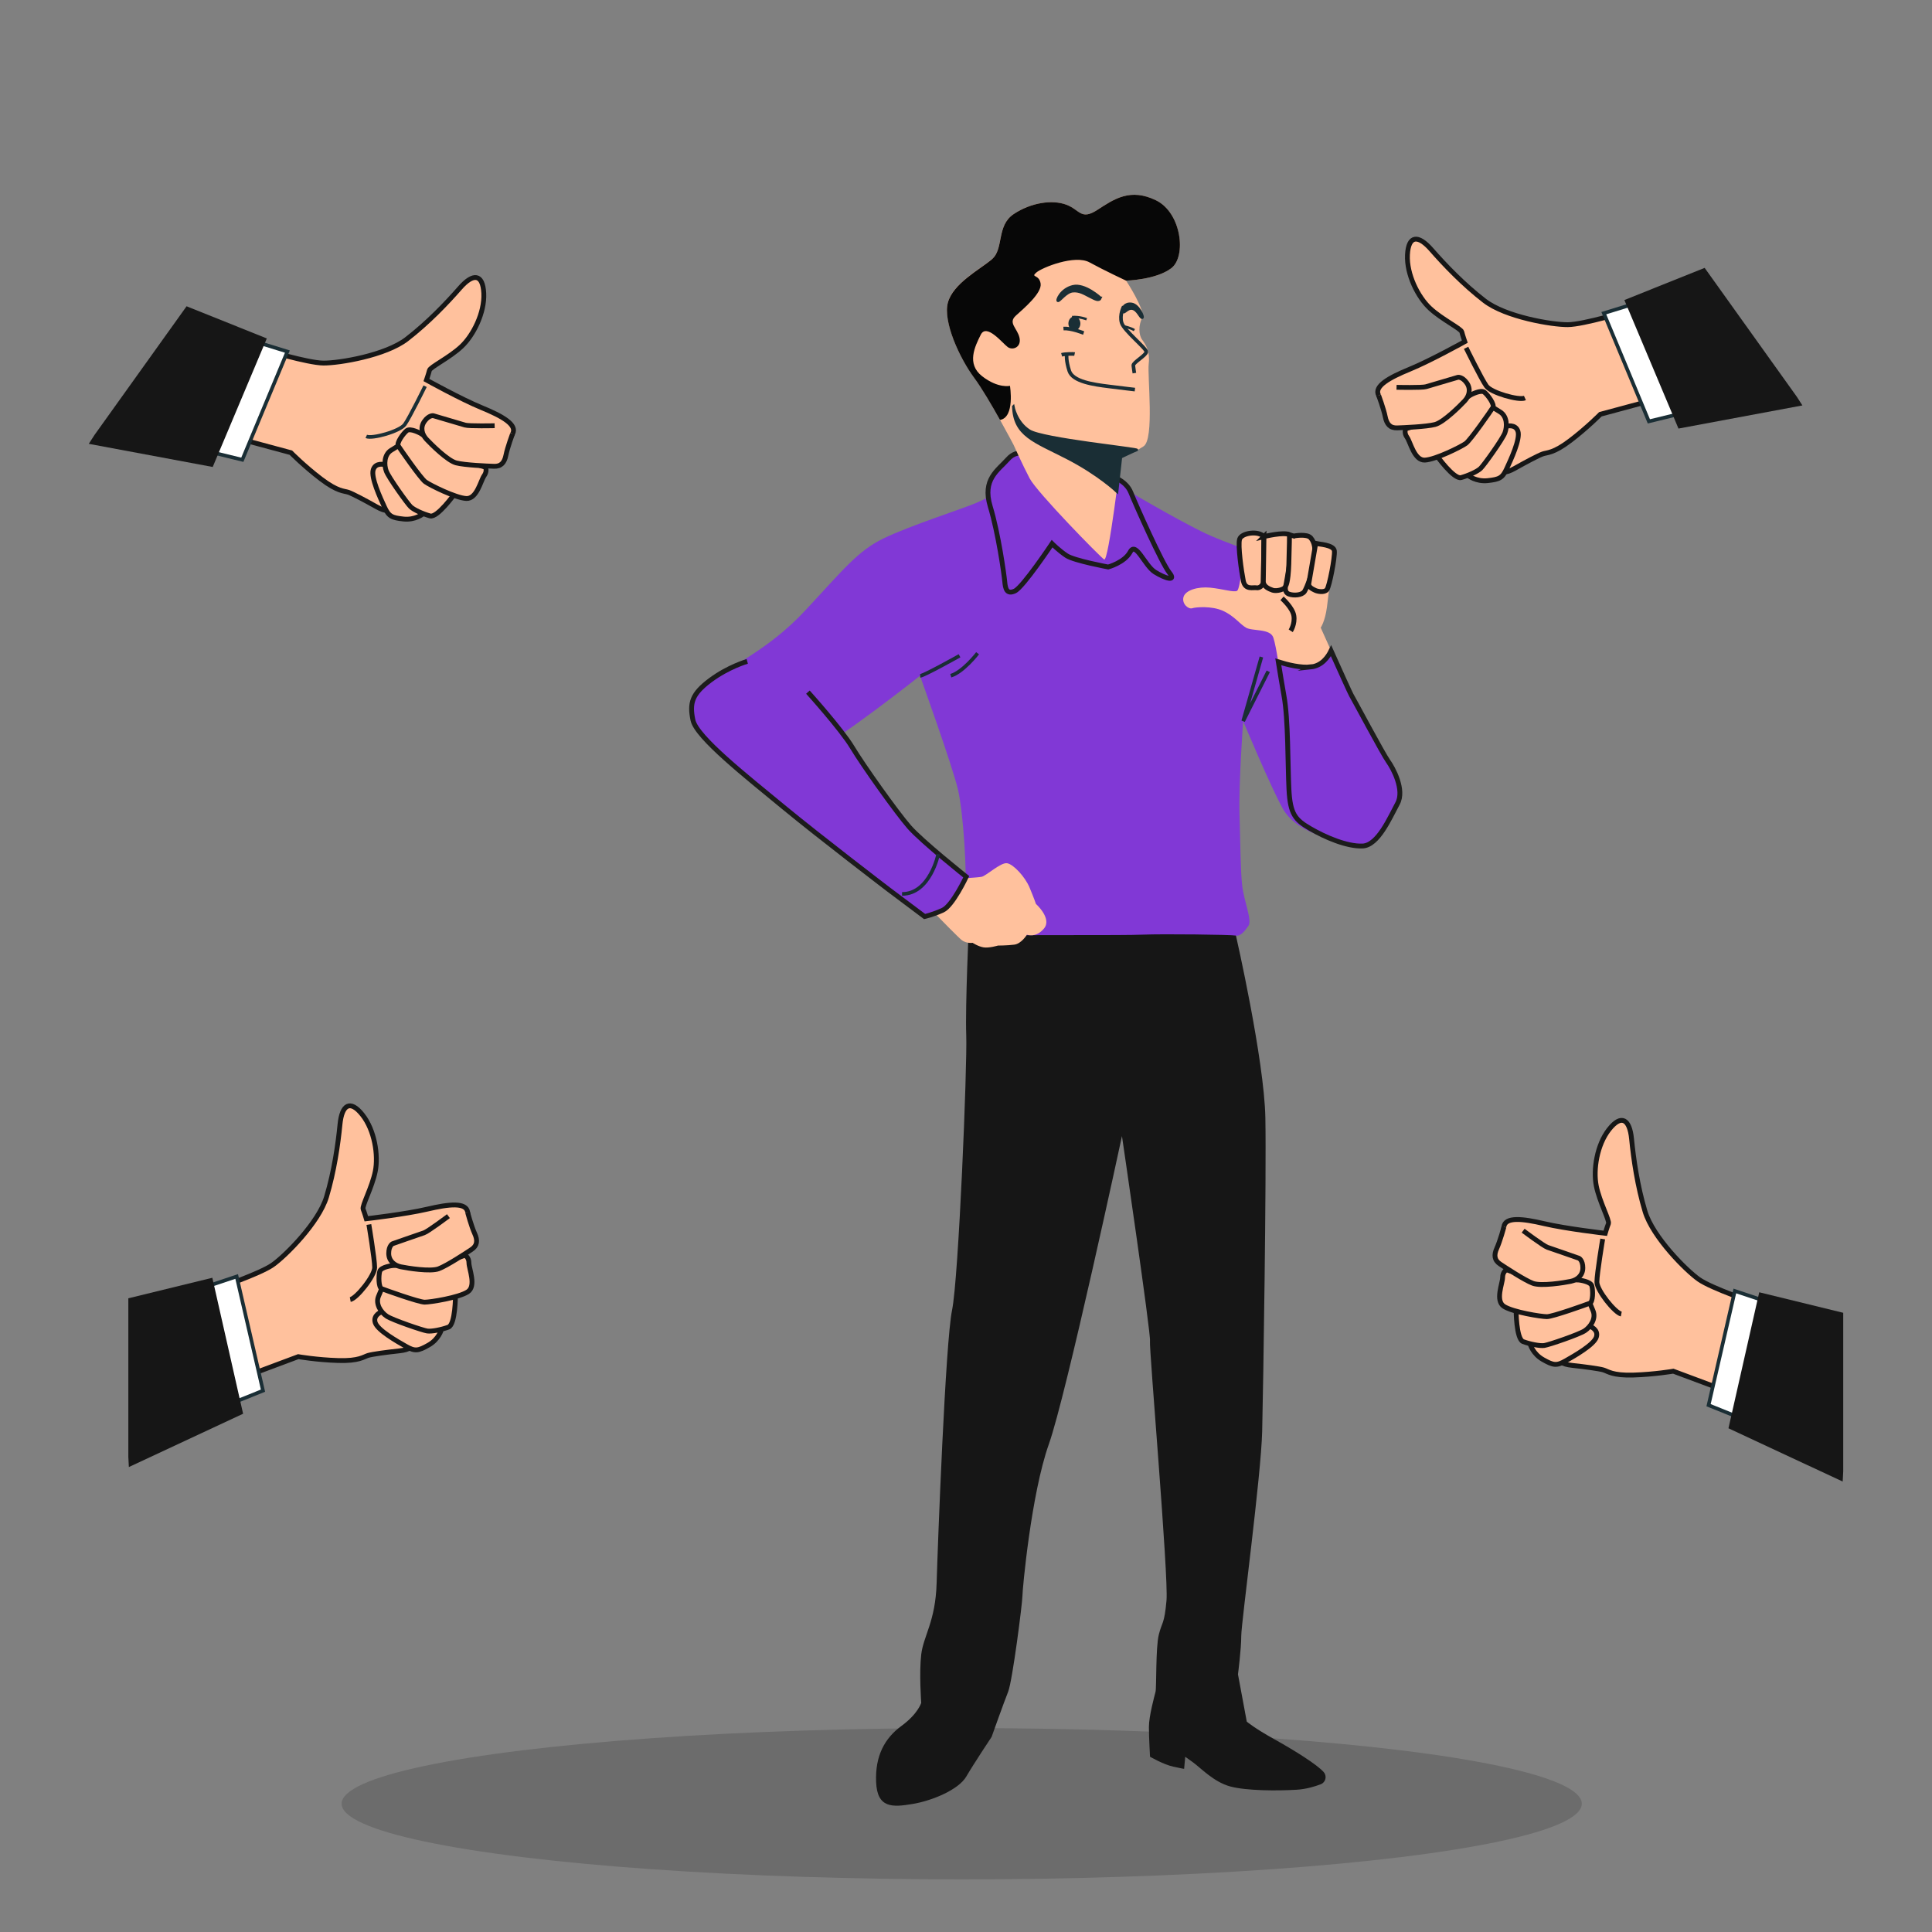 <?xml version="1.0" encoding="UTF-8"?>
<svg id="Layer_1" xmlns="http://www.w3.org/2000/svg" viewBox="0 0 400 400">
  <rect x="0" y="0" width="400" height="400" fill="#808080" stroke="none"/>
  <defs>
    <style>
      .cls-1 {
        fill: #1a2e35;
      }

      .cls-1, .cls-2, .cls-3, .cls-4, .cls-5, .cls-6 {
        stroke-miterlimit: 10;
      }

      .cls-1, .cls-3, .cls-4, .cls-6 {
        stroke: #1a2e35;
      }

      .cls-1, .cls-4 {
        stroke-width: .5px;
      }

      .cls-2 {
        stroke: #1c1c1c;
      }

      .cls-2, .cls-7 {
        fill: #8138d6;
      }

      .cls-3 {
        fill: #fff;
      }

      .cls-3, .cls-6 {
        stroke-width: .75px;
      }

      .cls-8, .cls-5 {
        fill: #ffc19d;
      }

      .cls-4, .cls-6 {
        fill: none;
      }

      .cls-9 {
        opacity: .16;
      }

      .cls-5 {
        stroke: #161616;
      }

      .cls-10 {
        fill: #070707;
      }

      .cls-11 {
        fill: #161616;
      }
    </style>
  </defs>
  <ellipse class="cls-9" cx="199.11" cy="373.44" rx="128.38" ry="15.66"/>
  <g>
    <path class="cls-5" d="M336.98,64.42s-9.12,2.77-12.37,2.8-12.88-1.57-17.27-4.96-8.28-7.47-11-10.58c-2.72-3.12-4.74-2.98-4.94,1.08-.2,4.06,2.17,8.74,4.64,11.05,2.47,2.31,6.44,4.21,6.61,4.91.17.69.62,2.01.62,2.01,0,0-7.13,3.96-11.42,5.72-4.29,1.76-7.44,3.53-6.42,5.41,1.02,1.88,3.71,4.04,5.24,5.72,1.53,1.68,10.13,7.77,12.85,8.61,2.72.83,4.91,1.39,6.24,1.42s1.71.57,3.92-.68c2.21-1.25,4.82-2.63,5.73-2.95.91-.32,2.21-.11,5.7-2.77,3.49-2.66,6.23-5.44,6.23-5.44l13.55-3.65-7.92-17.69Z"/>
    <polygon class="cls-3" points="332.05 64.84 341.38 87.24 350.7 84.97 340.08 62.36 332.05 64.84"/>
    <polygon class="cls-11" points="352.93 55.46 336.31 62.12 347.51 88.73 373.17 83.94 372.01 82.14 352.93 55.46"/>
    <path class="cls-5" d="M303.54,72.01s3.2,6.53,4.21,7.93c1,1.4,6.73,3.02,7.97,2.46"/>
    <path class="cls-5" d="M311.89,88.25s1.9-.54,2.39,1.06c.5,1.61-1.43,5.76-2.33,7.71-.89,1.95-1.51,2.22-3.94,2.49-2.42.26-4.02-1.05-4.02-1.05,0,0,2.62-2.04,3.01-2.64.39-.6,4.87-7.57,4.87-7.57Z"/>
    <path class="cls-5" d="M297.46,94.33s3.56,4.97,5.05,4.55c1.5-.42,3.35-1.25,4.03-1.9.68-.65,4.52-6.01,5.03-7.35.51-1.34.48-3.44-.99-4.35l-1.47-.91s-1.96,2.06-4.66,3.99c-2.7,1.93-7.86,4.31-7.95,4.87-.09.56.96,1.11.96,1.11Z"/>
    <path class="cls-5" d="M291.04,88.79s-.42.79.28,1.76c.7.97,1.49,4.82,3.69,4.71,2.21-.11,7.5-2.75,8.47-3.45.97-.7,5.23-6.84,5.61-7.45.39-.6-1.01-2.55-1.76-3.15-.76-.6-2.86.57-2.86.57,0,0-8.47,5.73-13.44,7Z"/>
    <path class="cls-5" d="M289.14,80.19s5.31.12,6.11-.13,6.61-1.95,6.61-1.95c0,0,.88-.14,1.81,1.16.93,1.3.5,2.75-.43,3.74s-4.35,4.42-6.14,4.88c-1.79.46-6.39.65-7.83.7-1.44.05-2.16-.74-2.47-2.31-.31-1.57-1.36-4.41-1.36-4.41"/>
  </g>
  <g>
    <path class="cls-5" d="M363.44,269.81s-9.03-3.05-11.69-4.91c-2.66-1.86-9.56-8.77-11.16-14.08-1.59-5.31-2.39-10.89-2.79-15.01-.4-4.12-2.13-5.18-4.65-1.99-2.52,3.19-3.32,8.37-2.66,11.69.66,3.32,2.79,7.17,2.52,7.84-.27.66-.66,1.99-.66,1.99,0,0-8.1-.93-12.62-1.99-4.52-1.06-8.1-1.46-8.37.66-.27,2.13.66,5.45.93,7.7.27,2.26,3.72,12.22,5.45,14.48s3.19,3.98,4.25,4.78c1.06.8,1.06,1.46,3.59,1.73,2.52.27,5.45.66,6.38.93s1.86,1.2,6.24,1.06,8.24-.8,8.24-.8l13.15,4.91,3.85-18.99Z"/>
    <polygon class="cls-3" points="359.18 267.28 353.74 290.93 362.64 294.51 367.15 269.94 359.18 267.28"/>
    <polygon class="cls-11" points="381.62 271.8 364.23 267.55 357.86 295.71 381.51 306.74 381.62 304.61 381.62 271.8"/>
    <path class="cls-5" d="M331.82,256.52s-1.2,7.17-1.2,8.9,3.72,6.38,5.05,6.64"/>
    <path class="cls-5" d="M329.17,274.59s1.86.66,1.33,2.26c-.53,1.59-4.52,3.85-6.38,4.91-1.86,1.06-2.52.93-4.65-.27-2.13-1.2-2.66-3.19-2.66-3.19,0,0,3.32-.13,3.98-.4s8.37-3.32,8.37-3.32Z"/>
    <path class="cls-5" d="M313.89,271.13s0,6.11,1.46,6.64c1.46.53,3.45.93,4.38.8.93-.13,7.17-2.26,8.37-3.05s2.39-2.52,1.73-4.12l-.66-1.59s-2.79.53-6.11.53-8.9-1.06-9.3-.66.13,1.46.13,1.46Z"/>
    <path class="cls-5" d="M311.9,262.9s-.8.4-.8,1.59-1.59,4.78.27,5.98c1.86,1.2,7.7,2.13,8.9,2.13s8.24-2.52,8.9-2.79.66-2.66.4-3.59-2.66-1.2-2.66-1.2c0,0-10.23-.27-15.01-2.13Z"/>
    <path class="cls-5" d="M315.35,254.8s4.25,3.19,5.05,3.45,6.51,2.26,6.51,2.26c0,0,.8.4.8,1.99s-1.2,2.52-2.52,2.79-6.11,1.06-7.84.4-5.58-3.19-6.77-3.98c-1.2-.8-1.33-1.86-.66-3.32.66-1.46,1.46-4.38,1.46-4.38"/>
  </g>
  <g>
    <path class="cls-5" d="M44.75,266.8s9.03-3.05,11.69-4.91c2.66-1.86,9.56-8.77,11.16-14.08,1.59-5.31,2.39-10.89,2.79-15.01.4-4.12,2.13-5.18,4.65-1.99,2.52,3.19,3.32,8.37,2.66,11.69-.66,3.32-2.79,7.17-2.52,7.84.27.66.66,1.99.66,1.99,0,0,8.1-.93,12.62-1.99,4.52-1.06,8.1-1.46,8.37.66.27,2.13-.66,5.45-.93,7.7-.27,2.26-3.72,12.22-5.45,14.48s-3.19,3.98-4.25,4.78c-1.06.8-1.06,1.46-3.59,1.73s-5.45.66-6.38.93c-.93.27-1.86,1.2-6.24,1.06-4.38-.13-8.24-.8-8.24-.8l-13.15,4.91-3.85-18.99Z"/>
    <polygon class="cls-3" points="49 264.28 54.45 287.92 45.55 291.51 41.03 266.94 49 264.28"/>
    <polygon class="cls-11" points="26.57 268.8 43.96 264.55 50.33 292.7 26.68 303.74 26.57 301.61 26.57 268.8"/>
    <path class="cls-5" d="M76.37,253.52s1.2,7.17,1.2,8.9-3.72,6.38-5.05,6.64"/>
    <path class="cls-5" d="M79.02,271.59s-1.86.66-1.33,2.26,4.52,3.85,6.38,4.91c1.86,1.06,2.52.93,4.65-.27,2.13-1.2,2.66-3.19,2.66-3.19,0,0-3.32-.13-3.98-.4s-8.37-3.32-8.37-3.32Z"/>
    <path class="cls-5" d="M94.3,268.13s0,6.11-1.46,6.64c-1.46.53-3.45.93-4.38.8-.93-.13-7.17-2.26-8.37-3.05s-2.39-2.52-1.73-4.12l.66-1.59s2.79.53,6.11.53,8.9-1.06,9.3-.66c.4.4-.13,1.46-.13,1.46Z"/>
    <path class="cls-5" d="M96.29,259.9s.8.4.8,1.59,1.59,4.78-.27,5.98c-1.86,1.2-7.7,2.13-8.9,2.13s-8.24-2.52-8.9-2.79-.66-2.66-.4-3.59,2.66-1.2,2.66-1.2c0,0,10.23-.27,15.01-2.13Z"/>
    <path class="cls-5" d="M92.84,251.79s-4.25,3.19-5.05,3.45-6.51,2.26-6.51,2.26c0,0-.8.4-.8,1.99s1.2,2.52,2.52,2.79,6.11,1.06,7.84.4,5.58-3.19,6.77-3.98c1.2-.8,1.33-1.86.66-3.32s-1.46-4.38-1.46-4.38"/>
  </g>
  <g>
    <path class="cls-5" d="M54.58,72.37s9.12,2.77,12.37,2.8,12.88-1.57,17.27-4.96c4.39-3.39,8.28-7.47,11-10.58,2.72-3.12,4.74-2.98,4.94,1.08.2,4.06-2.17,8.74-4.64,11.05-2.47,2.31-6.44,4.21-6.61,4.91-.17.69-.62,2.01-.62,2.01,0,0,7.13,3.96,11.42,5.72,4.29,1.76,7.44,3.53,6.42,5.41-1.02,1.88-3.71,4.04-5.24,5.72-1.53,1.68-10.13,7.77-12.85,8.61-2.72.83-4.91,1.39-6.24,1.42-1.33.03-1.71.57-3.92-.68s-4.82-2.63-5.73-2.95-2.21-.11-5.7-2.77c-3.49-2.66-6.23-5.44-6.23-5.44l-13.55-3.65,7.92-17.69Z"/>
    <polygon class="cls-3" points="59.5 72.79 50.17 95.19 40.85 92.92 51.47 70.31 59.5 72.79"/>
    <polygon class="cls-11" points="38.63 63.41 55.24 70.07 44.04 96.68 18.38 91.89 19.54 90.09 38.63 63.41"/>
    <path class="cls-6" d="M88.01,79.96s-3.2,6.53-4.21,7.93c-1,1.4-6.73,3.02-7.97,2.46"/>
    <path class="cls-5" d="M79.66,96.2s-1.9-.54-2.39,1.06c-.5,1.61,1.43,5.76,2.33,7.71.89,1.95,1.51,2.22,3.94,2.49,2.42.26,4.02-1.05,4.02-1.05,0,0-2.62-2.04-3.01-2.64-.39-.6-4.87-7.57-4.87-7.57Z"/>
    <path class="cls-5" d="M94.1,102.27s-3.56,4.97-5.05,4.55c-1.5-.42-3.35-1.25-4.03-1.9-.68-.65-4.52-6.01-5.03-7.35-.51-1.34-.48-3.44.99-4.35l1.47-.91s1.96,2.06,4.66,3.99c2.7,1.93,7.86,4.31,7.95,4.87.09.56-.96,1.11-.96,1.11Z"/>
    <path class="cls-5" d="M100.51,96.74s.42.79-.28,1.76c-.7.97-1.49,4.82-3.69,4.71s-7.5-2.75-8.47-3.45c-.97-.7-5.23-6.84-5.61-7.45-.39-.6,1.01-2.55,1.76-3.15s2.86.57,2.86.57c0,0,8.47,5.73,13.44,7Z"/>
    <path class="cls-5" d="M102.41,88.14s-5.31.12-6.11-.13c-.8-.25-6.61-1.95-6.61-1.95,0,0-.88-.14-1.81,1.16-.93,1.3-.5,2.75.43,3.74.93.99,4.35,4.42,6.14,4.88,1.79.46,6.39.65,7.83.7s2.16-.74,2.47-2.31c.31-1.57,1.36-4.41,1.36-4.41"/>
  </g>
  <g>
    <path class="cls-11" d="M255.89,193.7s5.86,25.66,6.09,37.73c.23,12.07-.43,55.57-.66,64.9-.23,9.34-4.33,39.62-4.33,42.35s-.68,7.97-.68,7.97l1.82,9.79s1.59,1.37,5.69,3.64c4.1,2.28,8.88,5.24,10.25,6.83h0c.71.83.39,2.11-.62,2.5-1.29.49-3.09,1.03-5.07,1.14-3.87.23-10.25.23-13.66-.68-3.42-.91-6.15-3.87-7.74-5.01l-1.59-1.14-.23,2.5s-.23,0-2.28-.46c-2.05-.46-4.78-2.05-4.78-2.05,0,0-.23-3.87-.23-6.15s1.14-6.38,1.37-7.29c.23-.91,0-9.11.68-11.84.68-2.73,1.14-2.05,1.59-7.06.46-5.01-3.64-52.37-3.42-53.74.23-1.37-5.8-42.42-5.8-42.42,0,0-11.51,53.58-15.15,63.83-3.64,10.25-5.46,30.06-5.46,31.42s-2.05,17.53-2.96,19.81c-.91,2.28-3.42,9.34-3.42,9.34,0,0-3.64,5.46-5.24,8.2-1.59,2.73-7.06,5.01-11.16,5.69-4.1.68-7.29.91-7.51-4.55-.23-5.46,1.82-9.11,5.24-11.61,3.42-2.5,4.1-4.78,4.1-4.78,0,0-.46-6.15,0-10.02.46-3.87,2.96-6.83,3.19-14.8.23-7.97,1.82-49.87,3.19-56.47,1.37-6.6,3.17-50.78,2.94-56.93-.23-6.15.57-23.28.57-23.28l55.44-.63-.17,3.26Z"/>
    <g>
      <path class="cls-7" d="M234.13,101.96s8.46,4.99,14.45,7.99c6,3,13.3,4.68,14.05,6.37.75,1.69,13.68,29.23,16.11,32.97s8.24,11.05,7.12,15.18c-1.12,4.12-5.81,9.74-8.81,9.37-3-.37-8.99-2.06-11.43-6.37-2.44-4.31-8.24-18.17-8.24-18.17,0,0-.94,12.93-.75,19.3.19,6.37.19,11.62.56,14.8.37,3.19,2.06,7.12,1.31,8.24s-1.69,2.25-2.62,2.06c-.94-.19-14.99-.37-19.3-.19-4.31.19-23.79,0-27.92.19-4.12.19-7.68-1.87-8.06-2.62s-1.12-1.87-.75-6c.37-4.12-.37-16.67-1.5-21.55-1.12-4.87-7.87-23.61-7.87-23.61,0,0-17.8,14.05-21.55,15.18-3.75,1.12-13.86-.56-17.24-4.68-3.37-4.12-4.5-7.31-2.44-10.12,2.06-2.81,9.56-5.43,17.42-13.86,7.87-8.43,10.87-12.37,16.3-14.99,5.43-2.62,16.49-6.18,19.11-7.31s3.37-1.69,5.06-2.44c1.69-.75,5.62-2.25,12.93-2.44,7.31-.19,14.02,2.69,14.02,2.69Z"/>
      <g>
        <path class="cls-6" d="M261.16,136.02c-.26.9-3.77,13.27-3.77,13.27l5.19-10.3"/>
        <path class="cls-6" d="M190.51,139.93c.78-.03,8.15-4.16,8.15-4.16"/>
        <path class="cls-6" d="M202.4,135.25s-2.97,3.87-5.55,4.65"/>
      </g>
    </g>
    <path class="cls-2" d="M229.56,98.31c.39.26,3.53,1.04,4.57,3.66,1.05,2.61,6.4,14.63,7.97,16.59,1.57,1.96-.91,1.18-3-.13-2.09-1.31-3.92-6.4-5.09-4.18-1.18,2.22-4.57,3.14-4.57,3.14,0,0-7.05-1.31-8.62-2.35s-3-2.48-3-2.48c0,0-6.01,9.01-7.71,9.8-1.7.78-1.96-.52-2.09-1.96-.13-1.44-1.31-9.93-3-15.54-1.7-5.62,1.57-7.45,3.66-9.8,2.09-2.35,4.44-.78,6.79-.52,2.35.26,14.11,3.79,14.11,3.79Z"/>
    <g>
      <path class="cls-8" d="M233.14,58.09s4.08,6.2,3.33,7.71c-.76,1.51-.76,3.48,0,4.53.76,1.06,1.66,2.42,1.36,4.99-.3,2.57,1.21,15.57-1.06,17.08-2.27,1.51-4.69,2.27-4.69,2.27,0,0-2.57,21.77-3.48,21.16-.91-.6-13.91-13.91-15.42-16.78-1.51-2.87-3.33-6.95-3.33-6.95,0,0-5.14-9.82-8.16-13.91-3.02-4.08-6.5-11.64-5.44-15.57,1.06-3.93,6.5-6.8,9.07-8.92,2.57-2.12.91-6.95,4.53-9.37,3.63-2.42,8.01-3.02,10.88-1.96,2.87,1.06,3.02,3.33,6.5,1.06,3.48-2.27,6.8-4.53,12.09-1.96,5.29,2.57,6.35,11.64,3.17,14.06-3.17,2.42-9.37,2.57-9.37,2.57Z"/>
      <path class="cls-10" d="M205.33,53.7c2.57-2.12.91-6.95,4.53-9.37,3.63-2.42,8.01-3.02,10.88-1.96,2.87,1.06,3.02,3.33,6.5,1.06,3.48-2.27,6.8-4.53,12.09-1.96,5.29,2.57,6.35,11.64,3.17,14.06-3.17,2.42-9.37,2.57-9.37,2.57,0,0-4.53-2.12-7.56-3.78-3.02-1.66-9.82,1.06-11.03,2.12-1.21,1.06.6.3.91,2.27.3,1.97-3.48,5.14-5.14,6.65-1.66,1.51.3,2.57.76,4.53.45,1.97-1.36,2.72-2.42,1.97-1.06-.76-4.38-4.99-5.59-2.57-1.21,2.42-3.02,6.05.3,8.62,3.33,2.57,5.74,1.97,5.74,1.97,0,0,1.08,6.55-2.06,7.06-1.69-3.02-3.8-6.63-5.35-8.72-3.02-4.08-6.5-11.64-5.44-15.57,1.06-3.93,6.5-6.8,9.07-8.92Z"/>
      <path class="cls-4" d="M224.98,66.1s-1.51-.6-3.02-.45"/>
      <path class="cls-4" d="M232.72,67.58s1.32.27,2.14.77"/>
      <path class="cls-6" d="M232.66,63.46s-.93,1.7-.44,3.35c.49,1.65,5.17,5.33,5.11,6.05-.05.71-2.75,2.2-2.69,2.8s.22,1.59.22,1.59"/>
      <ellipse class="cls-1" cx="222.44" cy="66.98" rx=".99" ry="1.21"/>
      <path class="cls-6" d="M224.36,68.95c-.16-.05-2.58-1.04-4.18-.93"/>
      <path class="cls-1" d="M227.86,61.67s-3.24-3.01-5.75-2.4c-2.51.61-3.46,3.02-3.06,3.03s1.67-1.86,3.05-2c1.38-.14,2.35.51,3.54,1.11,1.18.6,1.92,1.03,2.23.26Z"/>
      <path class="cls-1" d="M232.44,64.06c0-.25.38-1.37,1.87-1.15,1.48.22,2.61,2.91,2.16,2.89-.45-.03-.95-1.73-2.1-1.9-1.15-.16-1.92,1.65-1.92.16Z"/>
      <path class="cls-6" d="M234.97,80.66s-2.36-.27-5.44-.66c-3.08-.38-7.42-.99-8.14-3.19-.71-2.2-.55-3.35-.55-3.35"/>
      <path class="cls-6" d="M222.49,73.3c-.22-.05-1.98-.05-2.69.16"/>
      <path class="cls-1" d="M209.8,84.16s.58,3.25,3.33,5c2.75,1.75,22.91,3.75,22.24,4s-3.29,1.51-3.29,1.51l-.79,7.16s-3.83-3.67-10.5-7.08c-6.66-3.42-10.83-4.58-11-10.58Z"/>
    </g>
    <g>
      <path class="cls-8" d="M198.56,181.9s3.75-.19,4.68-.37c.94-.19,3.93-3,5.25-2.81,1.31.19,3.75,2.81,4.68,5.06.94,2.25,1.31,3.37,1.31,3.37,0,0,3.37,3,1.69,5.06-1.69,2.06-3.56,1.31-3.56,1.31,0,0-1.12,1.87-2.62,2.06-1.5.19-3.37.19-3.37.19,0,0-1.87.56-3,.37-1.12-.19-2.25-.94-2.25-.94,0,0-1.31.19-2.25-.56-.69-.55-4.02-3.94-5.73-5.7-.61-.63-1.02-1.05-1.02-1.05l6.18-6Z"/>
      <g>
        <path class="cls-2" d="M167.27,143.3s6.93,7.68,9.18,11.43c2.25,3.75,9.18,13.49,11.8,16.49,2.62,3,11.8,10.3,11.8,10.3,0,0-2.81,6-4.87,6.93-2.06.94-3.75,1.31-3.75,1.31l-7.49-5.62s-14.24-10.87-21.73-17.05c-7.49-6.18-17.99-14.43-18.74-17.99-.75-3.56-.19-5.43,3.56-8.24,3.75-2.81,7.68-3.93,7.68-3.93"/>
        <path class="cls-6" d="M194.25,176.84s-1.69,8.24-7.49,8.24"/>
      </g>
    </g>
    <g>
      <path class="cls-8" d="M275.89,116.13s-.77,6.59-1.16,9.56c-.39,2.97-1.29,4.26-1.29,4.26,0,0,6.07,13.56,6.33,13.95.26.39,6.59,12.27,7.62,13.69,1.03,1.42,3.49,5.94,1.94,8.78-1.55,2.84-4,8.65-7.23,8.78-3.23.13-7.75-1.81-10.85-3.62s-4.13-2.97-4.39-8.14c-.26-5.17-.13-14.47-1.03-19.37-.9-4.91-1.55-10.07-2.2-12.01-.65-1.94-4.39-1.29-5.68-2.07-1.29-.77-2.45-2.45-4.78-3.49-2.32-1.03-5.55-.77-6.33-.52-.77.26-2.2-.9-1.81-2.32.39-1.42,2.97-2.2,5.55-1.94,2.58.26,4.91,1.03,5.55.65.65-.39,1.29-7.23,1.29-7.23,0,0,9.17.77,12.4.9s6.07.13,6.07.13Z"/>
      <g>
        <path class="cls-5" d="M261.68,111.1s-.13,8.52-.13,9.3-.77,1.42-1.42,1.29c-.65-.13-2.32.52-2.71-1.42-.39-1.94-1.16-7.36-.77-8.65.39-1.29,3.87-1.81,5.04-.52Z"/>
        <path class="cls-5" d="M261.68,111.1s4.13-1.03,5.3-.39c1.16.65-.65,9.82-.77,10.59s-1.94,1.16-2.71.9c-.77-.26-1.94-.77-1.94-1.81s.13-9.3.13-9.3Z"/>
        <path class="cls-5" d="M267.88,110.97s2.71-.52,3.49.39,1.03,2.2.77,4.52c-.26,2.32-1.55,5.81-2.07,6.59-.52.77-2.2.9-3.23.52-1.03-.39-.65-1.68-.65-1.68,0,0,.52-.52.65-4.52.13-4,.13-6.07.13-6.07l.9.26Z"/>
        <path class="cls-5" d="M272.4,112.52c.52.13,3.75.26,3.87,1.55.13,1.29-1.03,7.36-1.55,8.01-.52.65-1.94.39-2.45.13-.52-.26-1.42-.65-1.29-1.42.13-.77,1.42-8.27,1.42-8.27Z"/>
      </g>
      <path class="cls-2" d="M271.37,138.09c2.29-.24,3.56-2.02,4.21-3.36,1.77,3.95,4.03,8.94,4.19,9.18.26.39,6.59,12.27,7.62,13.69,1.03,1.42,3.49,5.94,1.94,8.78-1.55,2.84-4,8.65-7.23,8.78-3.23.13-7.75-1.81-10.85-3.62s-4.13-2.97-4.39-8.14c-.26-5.17-.13-14.47-1.03-19.37-.44-2.41-.82-4.88-1.17-7,2,.62,4.67,1.27,6.73,1.05Z"/>
      <path class="cls-5" d="M265.43,123.88s2.2,1.94,2.45,3.62c.26,1.68-.65,3.1-.65,3.1"/>
    </g>
  </g>
</svg>